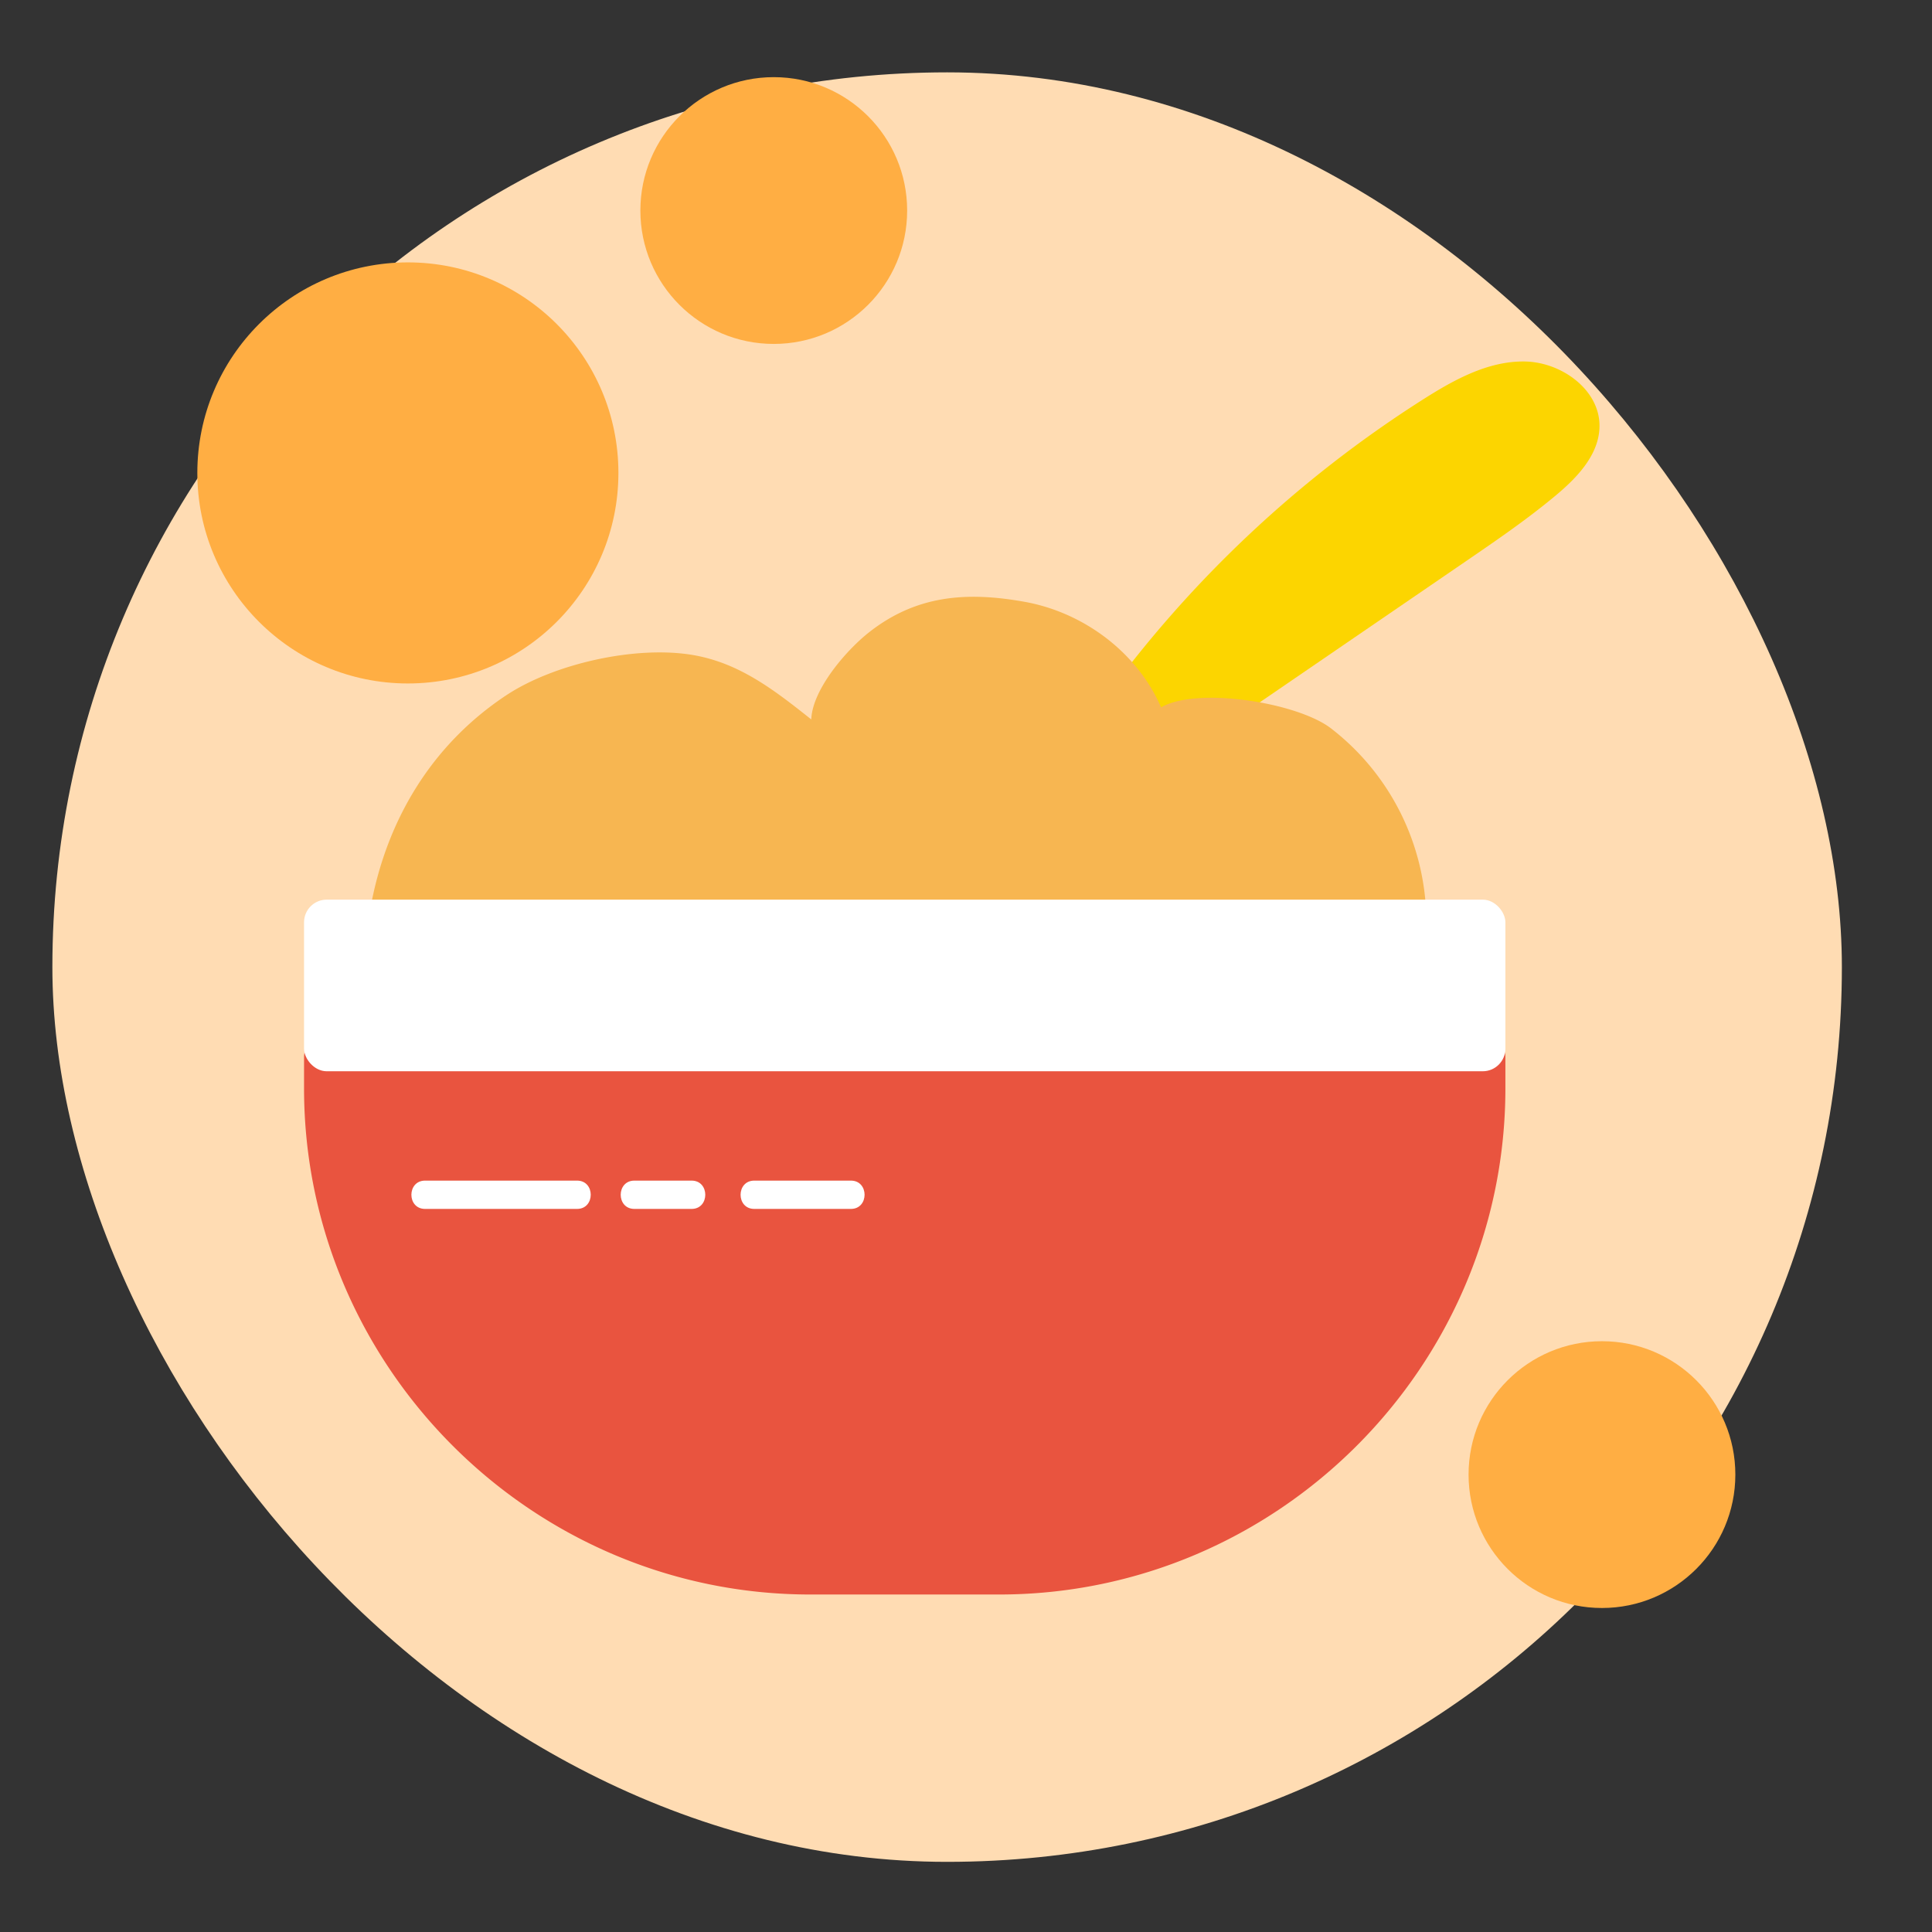 <?xml version="1.0" standalone="no"?><!DOCTYPE svg PUBLIC "-//W3C//DTD SVG 1.1//EN" "http://www.w3.org/Graphics/SVG/1.1/DTD/svg11.dtd"><svg id="图层_1" data-name="图层 1" xmlns="http://www.w3.org/2000/svg" viewBox="0 0 1024 1024"><rect x="0" y="0" width="1024" height="1024" fill="#333333" stroke="none"/><defs><style>.cls-1{fill:#ffdcb3;}.cls-2{fill:#ffae43;}.cls-3{fill:#fcd500;}.cls-4{fill:#e9543f;}.cls-5{fill:#f7b651;}.cls-6{fill:#fff;}</style></defs><title>服装</title><rect class="cls-1" x="27.76" y="38.35" width="948.47" height="948.47" rx="474.24" ry="474.24"/><circle class="cls-2" cx="216.18" cy="250.66" r="111.59"/><circle class="cls-2" cx="410.11" cy="111.59" r="70.7"/><circle class="cls-2" cx="849.07" cy="781.57" r="70.7"/><path class="cls-3" d="M583.54,372.74A621.44,621.44,0,0,1,754.42,211.6c16.4-10.4,34.39-20.33,53.8-20s39.81,15,39.55,34.44c-.2,14.9-11.74,27-23.18,36.55-15.12,12.63-31.42,23.78-47.68,34.91L620.09,404.83"/><path class="cls-4" d="M171.46,550.05H787.59a10.32,10.32,0,0,1,10.3,10.3V576.8c0,147.58-120.74,268.32-268.31,268.32H429.47c-147.57,0-268.32-120.74-268.32-268.32V560.35A10.33,10.33,0,0,1,171.46,550.05Z"/><path class="cls-5" d="M196.09,482.8c8.13-47.21,32.35-87.91,72.3-114.33,25.55-16.89,69.15-26.52,99.31-21.22,24.47,4.3,42.83,18.61,62.29,34.06.56-15.65,18.12-36.26,30.4-46,24.89-19.69,51.48-21.95,82.71-16.33s59.68,26.8,72.29,55.92c19.41-11.06,72.06-2.5,89.87,11a129.82,129.82,0,0,1,50.59,96.92"/><rect class="cls-6" x="161.15" y="476.83" width="636.74" height="90.96" rx="12" ry="12"/><path class="cls-6" d="M305.86,625.75H225.29c-9.65,0-9.67,15,0,15h80.57c9.65,0,9.67-15,0-15Z"/><path class="cls-6" d="M366.57,625.75H336.23c-9.65,0-9.66,15,0,15h30.34c9.65,0,9.67-15,0-15Z"/><path class="cls-6" d="M451,625.75H399.77c-9.65,0-9.67,15,0,15H451c9.65,0,9.67-15,0-15Z"/></svg>
